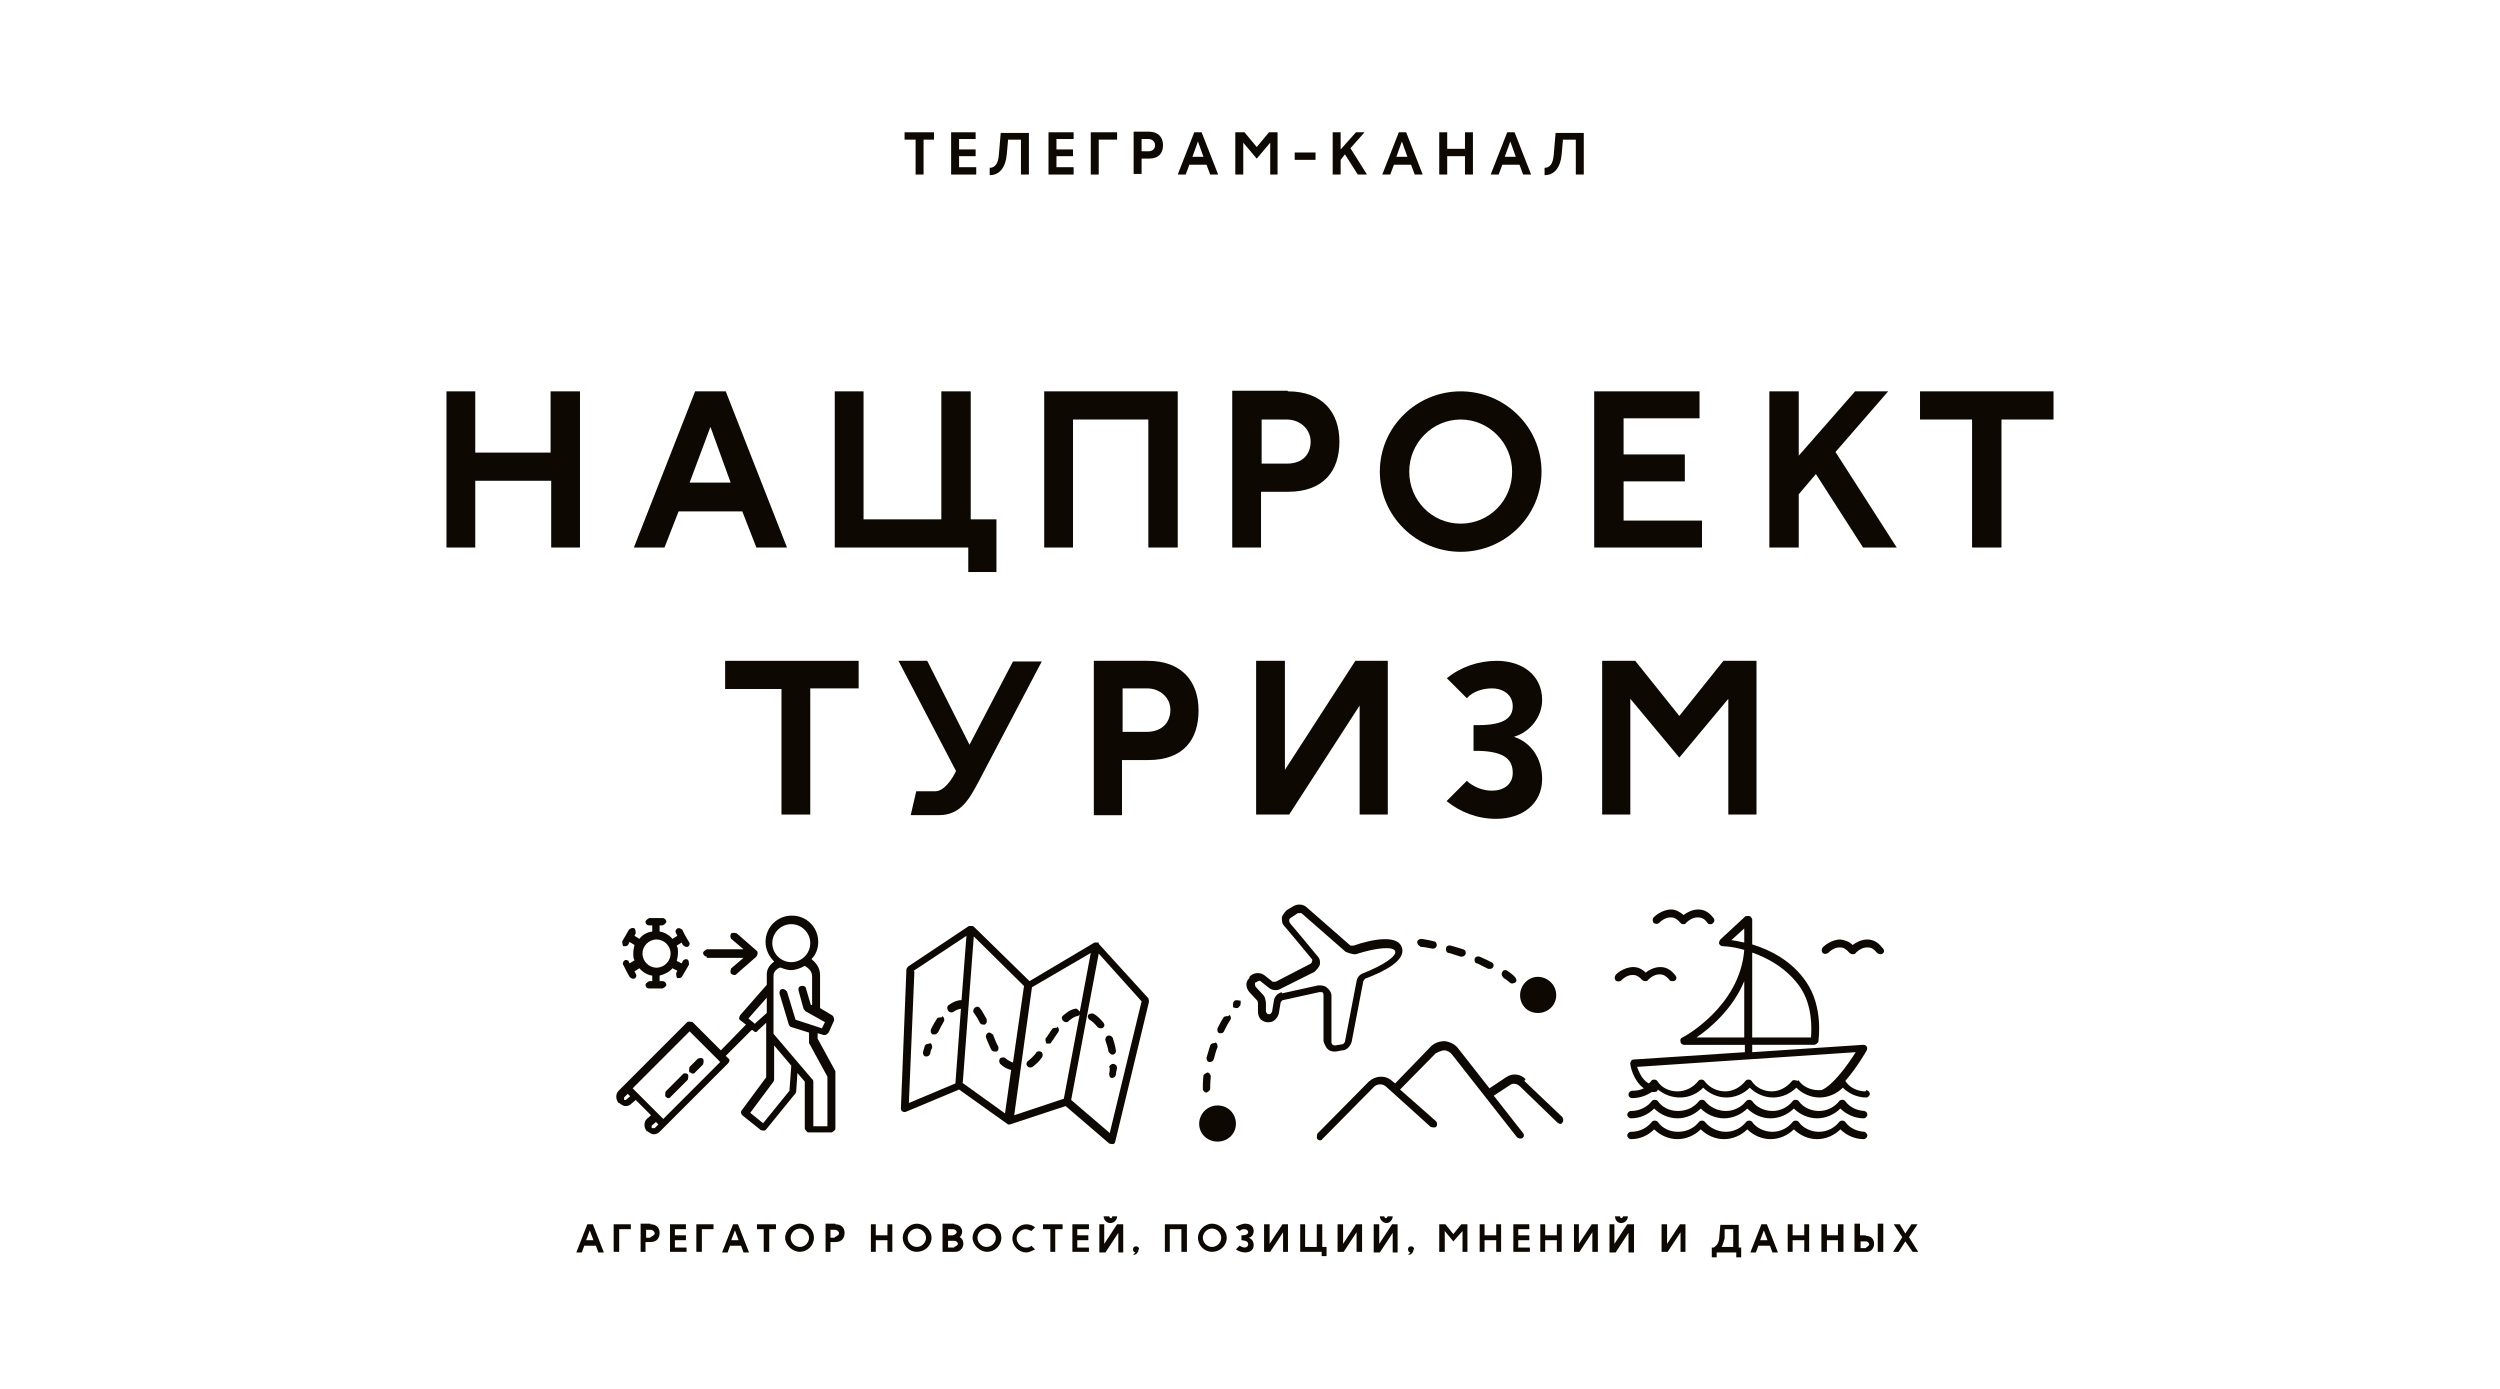 <?xml version="1.0" encoding="UTF-8"?> <svg xmlns="http://www.w3.org/2000/svg" id="_Слой_2" data-name="Слой 2" viewBox="0 0 40.82 22.68"><defs><style> .cls-1 { fill: none; } .cls-2 { fill: #0d0802; } </style></defs><g id="Layer_1" data-name="Layer 1"><g><rect class="cls-1" width="40.82" height="22.68" rx=".91" ry=".91"></rect><g><polygon class="cls-2" points="15.25 2.28 15.08 2.28 15.08 2.85 14.95 2.85 14.95 2.28 14.77 2.28 14.77 2.16 15.25 2.16 15.25 2.28"></polygon><polygon class="cls-2" points="15.93 2.16 15.93 2.27 15.66 2.27 15.66 2.44 15.93 2.44 15.93 2.55 15.66 2.55 15.66 2.73 15.94 2.73 15.94 2.85 15.53 2.85 15.53 2.16 15.93 2.16"></polygon><path class="cls-2" d="M16.8,2.16v.69h-.13v-.57h-.21l-.02.23c-.02.24-.13.35-.28.35v-.12c.08,0,.14-.06.15-.22l.03-.35h.46Z"></path><polygon class="cls-2" points="17.53 2.16 17.53 2.27 17.25 2.27 17.25 2.44 17.52 2.44 17.52 2.55 17.25 2.55 17.25 2.73 17.53 2.73 17.53 2.85 17.12 2.85 17.12 2.16 17.53 2.16"></polygon><polygon class="cls-2" points="18.24 2.28 17.94 2.28 17.94 2.85 17.81 2.85 17.81 2.16 18.24 2.16 18.24 2.28"></polygon><path class="cls-2" d="M18.76,2.15c.15,0,.23.09.23.22s-.07.22-.23.22h-.12v.25h-.13v-.69h.25ZM18.75,2.47c.07,0,.11-.04.11-.1s-.05-.1-.11-.1h-.11v.2h.11Z"></path><path class="cls-2" d="M19.62,2.16l.27.69h-.13l-.06-.16h-.28l-.06.16h-.13l.27-.69h.14ZM19.56,2.31l-.09.25h.18l-.09-.25Z"></path><polygon class="cls-2" points="20.86 2.16 20.86 2.85 20.74 2.85 20.74 2.33 20.52 2.59 20.3 2.33 20.3 2.85 20.17 2.85 20.17 2.16 20.32 2.16 20.52 2.4 20.72 2.16 20.86 2.16"></polygon><rect class="cls-2" x="21.14" y="2.49" width=".34" height=".12"></rect><polygon class="cls-2" points="22.28 2.16 22.05 2.42 22.32 2.85 22.17 2.85 21.96 2.52 21.89 2.61 21.89 2.85 21.76 2.85 21.76 2.16 21.89 2.16 21.89 2.44 22.14 2.16 22.28 2.16"></polygon><path class="cls-2" d="M22.96,2.16l.27.69h-.13l-.06-.16h-.28l-.06.16h-.13l.27-.69h.14ZM22.89,2.31l-.09.25h.18l-.09-.25Z"></path><polygon class="cls-2" points="24.05 2.16 24.05 2.85 23.92 2.85 23.92 2.55 23.63 2.55 23.63 2.85 23.5 2.85 23.5 2.16 23.63 2.16 23.63 2.43 23.92 2.43 23.92 2.16 24.05 2.16"></polygon><path class="cls-2" d="M24.73,2.16l.27.69h-.13l-.06-.16h-.28l-.06.16h-.13l.27-.69h.14ZM24.66,2.31l-.09.25h.18l-.09-.25Z"></path><path class="cls-2" d="M25.86,2.16v.69h-.13v-.57h-.21l-.02.23c-.02.24-.13.35-.28.35v-.12c.08,0,.14-.06.15-.22l.03-.35h.46Z"></path><polygon class="cls-2" points="9.47 6.39 9.47 8.94 9 8.94 9 7.85 7.76 7.85 7.76 8.94 7.29 8.94 7.29 6.39 7.76 6.39 7.76 7.39 8.99 7.39 8.99 6.39 9.47 6.39"></polygon><path class="cls-2" d="M11.85,6.39l1,2.55h-.5l-.23-.59h-1.04l-.23.59h-.5l1-2.55h.5ZM11.6,6.97l-.34.91h.67l-.33-.91Z"></path><polygon class="cls-2" points="16.27 8.48 16.27 9.34 15.81 9.34 15.81 8.94 13.63 8.94 13.63 6.39 14.1 6.39 14.1 8.48 15.37 8.48 15.37 6.39 15.85 6.39 15.85 8.48 16.27 8.48"></polygon><polygon class="cls-2" points="19.23 6.39 19.23 8.94 18.75 8.94 18.75 6.85 17.52 6.85 17.52 8.94 17.05 8.94 17.05 6.39 19.23 6.39"></polygon><path class="cls-2" d="M21.03,6.39c.56,0,.84.34.84.82s-.26.82-.84.82h-.44v.91h-.47v-2.56h.9ZM21.01,7.57c.27,0,.39-.16.39-.36s-.17-.36-.39-.36h-.41v.72h.41Z"></path><path class="cls-2" d="M25.17,7.7c0,.73-.6,1.31-1.32,1.31s-1.32-.58-1.32-1.31.6-1.31,1.32-1.31,1.32.58,1.32,1.31M23.01,7.7c0,.47.37.85.84.85s.84-.38.84-.85-.38-.85-.84-.85-.84.38-.84.85"></path><polygon class="cls-2" points="27.75 6.39 27.75 6.83 26.51 6.83 26.51 7.42 27.51 7.42 27.51 7.86 26.51 7.86 26.51 8.5 27.79 8.5 27.79 8.94 26.03 8.94 26.03 6.39 27.75 6.39"></polygon><polygon class="cls-2" points="30.83 6.39 29.97 7.38 30.97 8.94 30.42 8.94 29.65 7.74 29.37 8.07 29.37 8.94 28.89 8.94 28.89 6.39 29.37 6.39 29.37 7.44 30.29 6.39 30.83 6.39"></polygon><polygon class="cls-2" points="33.53 6.85 32.68 6.85 32.68 8.94 32.2 8.94 32.2 6.85 31.35 6.85 31.35 6.39 33.53 6.39 33.53 6.85"></polygon><path class="cls-2" d="M9.68,19.99l.18.46h-.09l-.04-.11h-.19l-.04.11h-.09l.18-.46h.09ZM9.63,20.09l-.06.16h.12l-.06-.16Z"></path><polygon class="cls-2" points="10.3 20.07 10.11 20.07 10.11 20.44 10.02 20.44 10.02 19.99 10.3 19.99 10.3 20.07"></polygon><path class="cls-2" d="M10.62,19.99c.1,0,.15.06.15.14s-.04.15-.15.15h-.08v.16h-.08v-.46h.16ZM10.62,20.2s.07-.03.07-.06-.03-.06-.07-.06h-.07v.13h.07Z"></path><polygon class="cls-2" points="11.2 19.99 11.2 20.07 11.02 20.07 11.02 20.17 11.2 20.17 11.2 20.25 11.02 20.25 11.02 20.37 11.21 20.37 11.21 20.44 10.94 20.44 10.94 19.99 11.2 19.99"></polygon><polygon class="cls-2" points="11.65 20.07 11.46 20.07 11.46 20.44 11.37 20.44 11.37 19.99 11.65 19.99 11.65 20.07"></polygon><path class="cls-2" d="M12.05,19.99l.18.46h-.09l-.04-.11h-.18l-.04.11h-.09l.18-.46h.09ZM12,20.09l-.06.16h.12l-.06-.16Z"></path><polygon class="cls-2" points="12.67 20.07 12.56 20.07 12.56 20.44 12.47 20.44 12.47 20.07 12.36 20.07 12.36 19.99 12.67 19.99 12.67 20.07"></polygon><path class="cls-2" d="M13.29,20.21c0,.13-.11.23-.23.23s-.24-.11-.24-.23.11-.23.24-.23.23.1.23.23M12.91,20.21c0,.08.07.15.15.15s.15-.07.15-.15-.07-.15-.15-.15-.15.07-.15.15"></path><path class="cls-2" d="M13.64,19.99c.1,0,.15.06.15.14s-.04.15-.15.15h-.08v.16h-.08v-.46h.16ZM13.63,20.2s.07-.03.07-.06-.03-.06-.07-.06h-.07v.13h.07Z"></path><polygon class="cls-2" points="14.57 19.99 14.57 20.44 14.49 20.44 14.49 20.25 14.3 20.25 14.3 20.44 14.22 20.44 14.22 19.99 14.3 19.99 14.3 20.17 14.49 20.17 14.49 19.99 14.57 19.99"></polygon><path class="cls-2" d="M15.21,20.21c0,.13-.11.23-.24.23s-.23-.11-.23-.23.11-.23.23-.23.24.1.24.23M14.82,20.21c0,.08.07.15.15.15s.15-.07.15-.15-.07-.15-.15-.15-.15.07-.15.15"></path><path class="cls-2" d="M15.58,19.99c.07,0,.13.05.13.12,0,.04-.02.07-.04.09.04.02.06.06.06.11,0,.07-.06.13-.13.13h-.21v-.46h.19ZM15.56,20.17s.06-.02.06-.05-.03-.05-.06-.05h-.08v.1h.08ZM15.58,20.36s.06-.02.06-.05-.03-.05-.06-.05h-.1v.11h.1Z"></path><path class="cls-2" d="M16.35,20.21c0,.13-.11.23-.23.23s-.24-.11-.24-.23.11-.23.24-.23.23.1.23.23M15.96,20.21c0,.08.07.15.15.15s.15-.07.15-.15-.07-.15-.15-.15-.15.07-.15.15"></path><path class="cls-2" d="M16.9,20.4s-.09.05-.14.05c-.13,0-.23-.11-.23-.23s.11-.23.23-.23c.05,0,.11.02.14.05l-.06.06s-.06-.03-.09-.03c-.08,0-.15.07-.15.15s.07.15.15.15c.03,0,.06,0,.09-.03l.06.06Z"></path><polygon class="cls-2" points="17.35 20.07 17.23 20.07 17.23 20.44 17.15 20.44 17.15 20.07 17.03 20.07 17.03 19.99 17.35 19.99 17.35 20.07"></polygon><polygon class="cls-2" points="17.78 19.99 17.78 20.07 17.59 20.07 17.59 20.17 17.77 20.17 17.77 20.25 17.59 20.25 17.59 20.37 17.78 20.37 17.78 20.44 17.51 20.44 17.51 19.99 17.78 19.99"></polygon><path class="cls-2" d="M18.24,19.99h.1v.46h-.08v-.32l-.21.32h-.1v-.46h.08v.32l.21-.32ZM18.11,19.86s.01.03.03.03c.01,0,.02-.01.02-.03h.08c0,.06-.05.11-.11.11s-.11-.05-.11-.11h.08Z"></path><path class="cls-2" d="M18.59,20.4s0,.09-.09.09c.02-.02.03-.03.04-.04-.02,0-.04-.02-.04-.05s.02-.05.05-.05c.03,0,.05.02.05.05"></path><polygon class="cls-2" points="19.38 19.99 19.38 20.44 19.29 20.44 19.29 20.07 19.1 20.07 19.1 20.44 19.02 20.44 19.02 19.99 19.38 19.99"></polygon><path class="cls-2" d="M20.03,20.21c0,.13-.11.23-.24.23s-.23-.11-.23-.23.11-.23.23-.23.24.1.24.23M19.64,20.21c0,.08.07.15.15.15s.15-.07.15-.15-.07-.15-.15-.15-.15.07-.15.15"></path><path class="cls-2" d="M20.18,20.03s.09-.05.15-.05c.08,0,.14.04.14.12,0,.05-.03.1-.08.11.05.02.08.06.08.12,0,.08-.06.12-.14.12-.05,0-.11-.02-.15-.05l.06-.06s.05.03.08.03c.03,0,.06-.02.06-.05,0-.04-.02-.06-.1-.07h-.01v-.08h.01c.08,0,.1-.03.1-.05,0-.03-.03-.05-.06-.05-.03,0-.05,0-.08.03l-.06-.06Z"></path><polygon class="cls-2" points="21.03 19.99 21.03 20.44 20.95 20.44 20.95 20.12 20.74 20.44 20.64 20.44 20.64 19.99 20.73 19.99 20.73 20.31 20.94 19.99 21.03 19.99"></polygon><polygon class="cls-2" points="21.66 20.36 21.66 20.51 21.58 20.51 21.58 20.44 21.23 20.44 21.23 19.99 21.31 19.99 21.31 20.36 21.5 20.36 21.5 19.99 21.59 19.99 21.59 20.36 21.66 20.36"></polygon><polygon class="cls-2" points="22.24 19.99 22.24 20.44 22.15 20.44 22.15 20.12 21.94 20.44 21.84 20.44 21.84 19.99 21.93 19.99 21.93 20.31 22.14 19.99 22.24 19.99"></polygon><path class="cls-2" d="M22.72,19.99h.1v.46h-.08v-.32l-.21.32h-.1v-.46h.09v.32l.21-.32ZM22.6,19.86s.01.03.03.03c.01,0,.02-.01.03-.03h.08c0,.06-.05.11-.1.11s-.11-.05-.11-.11h.08Z"></path><path class="cls-2" d="M23.08,20.4s0,.09-.09.09c.02-.02.03-.03.04-.04-.02,0-.04-.02-.04-.05s.02-.05.05-.05.05.02.05.05"></path><polygon class="cls-2" points="23.96 19.99 23.96 20.44 23.88 20.44 23.88 20.1 23.73 20.27 23.59 20.1 23.59 20.44 23.5 20.44 23.5 19.99 23.6 19.99 23.73 20.15 23.86 19.99 23.96 19.99"></polygon><polygon class="cls-2" points="24.51 19.99 24.51 20.44 24.43 20.44 24.43 20.25 24.24 20.25 24.24 20.44 24.16 20.44 24.16 19.99 24.24 19.99 24.24 20.17 24.43 20.17 24.43 19.99 24.51 19.99"></polygon><polygon class="cls-2" points="24.97 19.99 24.97 20.07 24.79 20.07 24.79 20.17 24.97 20.17 24.97 20.25 24.79 20.25 24.79 20.37 24.98 20.37 24.98 20.44 24.71 20.44 24.71 19.99 24.97 19.99"></polygon><polygon class="cls-2" points="25.5 19.99 25.5 20.44 25.42 20.44 25.42 20.25 25.23 20.25 25.23 20.44 25.15 20.44 25.15 19.99 25.23 19.99 25.23 20.17 25.42 20.17 25.42 19.99 25.5 19.99"></polygon><polygon class="cls-2" points="26.09 19.99 26.09 20.44 26 20.44 26 20.12 25.79 20.44 25.7 20.44 25.7 19.99 25.78 19.99 25.78 20.31 25.99 19.99 26.09 19.99"></polygon><path class="cls-2" d="M26.58,19.99h.1v.46h-.09v-.32l-.21.32h-.1v-.46h.08v.32l.21-.32ZM26.45,19.86s.01.03.02.03c.01,0,.03-.01.03-.03h.08c0,.06-.05.11-.11.11s-.1-.05-.1-.11h.08Z"></path><polygon class="cls-2" points="27.52 19.99 27.52 20.44 27.44 20.44 27.44 20.12 27.23 20.44 27.13 20.44 27.13 19.99 27.22 19.99 27.22 20.31 27.43 19.99 27.52 19.99"></polygon><path class="cls-2" d="M28.39,19.99v.38h.04v.16h-.08v-.08h-.32v.08h-.08v-.16h.03s.08-.04.09-.14l.02-.23h.3ZM28.3,20.07h-.14v.15c-.02.06-.03.11-.05.14h.19v-.29Z"></path><path class="cls-2" d="M28.85,19.99l.18.46h-.09l-.04-.11h-.19l-.04.11h-.09l.18-.46h.09ZM28.8,20.09l-.06.16h.12l-.06-.16Z"></path><polygon class="cls-2" points="29.54 19.99 29.54 20.44 29.46 20.44 29.46 20.25 29.27 20.25 29.27 20.44 29.19 20.44 29.19 19.99 29.27 19.99 29.27 20.17 29.46 20.17 29.46 19.99 29.54 19.99"></polygon><polygon class="cls-2" points="30.1 19.99 30.1 20.44 30.01 20.44 30.01 20.25 29.83 20.25 29.83 20.44 29.74 20.44 29.74 19.99 29.83 19.99 29.83 20.17 30.01 20.17 30.01 19.99 30.1 19.99"></polygon><path class="cls-2" d="M30.47,20.18c.09,0,.13.06.13.13s-.05.14-.14.13h-.18v-.46h.09v.19h.09ZM30.47,20.37s.05-.03.05-.05-.02-.05-.05-.05h-.09v.11h.09ZM30.75,20.44h-.09v-.46h.09v.46Z"></path><polygon class="cls-2" points="30.92 19.99 31.02 19.99 31.11 20.14 31.21 19.99 31.31 19.99 31.17 20.2 31.32 20.44 31.23 20.44 31.11 20.27 31 20.44 30.91 20.44 31.06 20.2 30.92 19.99"></polygon><path class="cls-2" d="M20.18,18.35c0,.16-.13.29-.3.29s-.3-.13-.3-.29.13-.3.3-.3.3.13.3.3"></path><path class="cls-2" d="M25.41,16.25c0,.16-.13.29-.3.29s-.29-.13-.29-.29.13-.3.29-.3.3.13.3.3"></path><path class="cls-2" d="M24.91,17.62c-.09-.09-.22-.1-.32-.03l-.27.18-.51-.65c-.05-.07-.14-.11-.22-.12-.09,0-.17.03-.23.09l-.58.6-.05-.04c-.11-.1-.27-.09-.38.01l-.84.85s-.02.06,0,.09c.01.01.03.02.04.02s.03,0,.04-.02l.84-.85c.06-.06.15-.06.21,0l.72.65s.06.02.09,0c.02-.03.02-.06,0-.09l-.59-.52.58-.59s.09-.05.14-.05c.05,0,.1.03.13.07l1.06,1.35s.03.02.05.02c.01,0,.03,0,.04-.01.03-.02.03-.06,0-.09l-.47-.6.26-.17c.05-.04.12-.03.17.02l.61.59s.03.02.04.02c.02,0,.03,0,.04-.02.02-.02.02-.06,0-.09l-.62-.59Z"></path><path class="cls-2" d="M17.94,15.39s0,0,0,0c0,0,0,0-.01,0,0,0,0,0,0,0,0,0,0,0-.02,0h0s-.01,0-.02,0h0s-.01,0-.02,0h0l-1.06.63-.91-.89h0s0,0-.02-.01h0s-.01,0-.02,0h0s-.01,0-.02,0h0s-.01,0-.02,0t0,0l-.99.66s-.03.03-.03.05l-.09,2.27s0,.04.03.05c.02.01.04.01.06,0l.86-.36.8.57h0s0,0,0,0h0s0,0,.01,0h0s0,0,0,0h0s.01,0,.02,0l.91-.3.71.61s.03.01.04.01c0,0,.01,0,.02,0,.02,0,.04-.02.04-.04l.55-2.28s0-.04-.01-.06l-.81-.89ZM17.63,16.52h0s-.04-.06-.07-.05c-.07.01-.13.05-.2.11-.03.02-.03.06,0,.09.01.01.03.02.05.02.01,0,.03,0,.04-.02.05-.04.09-.07.14-.08.02,0,.04-.02.04-.03l-.26,1.38-.81.27.29-2.09.96-.56-.18.96ZM15.72,17.68l.18-2.39.82.81-.18,1.25s-.08-.03-.12-.07c-.02-.02-.06-.02-.09,0-.02.03-.02.06,0,.09.05.05.12.09.18.1l-.1.71-.71-.51ZM14.92,15.85l.86-.57-.08,1.05c-.07,0-.14.03-.21.08-.03.02-.03.06-.01.09.01.02.03.03.05.03.01,0,.03,0,.04-.01.04-.03.08-.04.12-.05l-.09,1.22-.76.32.09-2.14ZM18.12,18.5l-.63-.54.45-2.39.7.78-.52,2.15Z"></path><path class="cls-2" d="M15.18,17.04s-.07,0-.08.04c-.02.06-.03.1-.03.1,0,.03.01.07.05.07,0,0,0,0,.01,0,.03,0,.05-.02.06-.05,0,0,0-.04.03-.09,0-.03,0-.07-.04-.08"></path><path class="cls-2" d="M17.26,16.78s-.07,0-.08.02c-.03.04-.05.08-.08.12l-.03.04s0,.07.02.08c.01,0,.02,0,.03,0,.02,0,.04,0,.05-.03l.03-.04s.05-.08.08-.12c.02-.03.01-.07-.02-.09"></path><path class="cls-2" d="M16.11,16.64c-.04-.07-.07-.13-.11-.18-.02-.03-.06-.03-.09,0-.02.02-.03.06,0,.09.03.04.06.09.09.15.01.02.03.03.05.03,0,0,.02,0,.03,0,.03-.02.04-.05.03-.08"></path><path class="cls-2" d="M16.92,17.19c-.04.05-.09.1-.13.13-.03.02-.04.06-.02.08.01.02.03.03.05.03.01,0,.02,0,.04-.01.05-.04.1-.08.15-.15.02-.03.02-.06,0-.09-.03-.02-.06-.02-.09,0"></path><path class="cls-2" d="M16.22,16.9s-.05-.05-.08-.04c-.03.01-.05.05-.04.08.02.06.05.12.08.19.01.02.03.04.06.04,0,0,.02,0,.03,0,.03-.01.04-.05.03-.08-.03-.05-.05-.11-.08-.18"></path><path class="cls-2" d="M17.86,16.55s-.07-.01-.09.02c-.02.03,0,.07.02.08.05.03.09.07.13.12.01.01.03.02.05.02.01,0,.03,0,.04-.01.03-.02.03-.06,0-.09-.05-.06-.1-.11-.16-.14"></path><path class="cls-2" d="M18.1,17.17s.03.05.06.05c0,0,0,0,.01,0,.03,0,.06-.04.05-.07-.01-.07-.03-.14-.05-.2-.01-.03-.05-.05-.08-.04-.03.01-.05.05-.04.08.02.06.04.12.05.18"></path><path class="cls-2" d="M15.38,16.61s-.07,0-.08.02c-.03.05-.07.11-.1.18-.01.03,0,.07.03.08,0,0,.02,0,.03,0,.02,0,.04-.01.06-.04.03-.06.06-.12.09-.17.02-.03,0-.07-.02-.09"></path><path class="cls-2" d="M18.12,17.44s0,.07-.01.09c0,.03.01.07.04.07,0,0,0,0,.01,0,.03,0,.05-.02.06-.05,0-.03.01-.07.02-.11,0-.04-.02-.06-.06-.07-.03,0-.06.02-.07.05"></path><path class="cls-2" d="M23.19,15.46c.07,0,.13.02.2.03,0,0,0,0,.01,0,.03,0,.05-.02.06-.05,0-.03-.01-.07-.05-.07-.07-.02-.14-.03-.2-.04-.03,0-.07.02-.07.05,0,.03.02.06.05.07"></path><path class="cls-2" d="M24.12,15.73c.06.03.12.06.18.09,0,0,.02,0,.03,0,.02,0,.04-.01.05-.03.02-.03,0-.07-.03-.08-.06-.03-.12-.06-.19-.09-.03-.01-.07,0-.08.03-.01.03,0,.07.03.08"></path><path class="cls-2" d="M24.54,15.96c.08.05.12.09.12.09,0,0,.03.02.06,0,.02,0,.04-.02.04-.04,0-.02,0-.06-.15-.16-.03-.02-.07-.01-.08.02-.02.03-.01.07.02.09"></path><path class="cls-2" d="M23.66,15.56c.06.02.13.04.19.06,0,0,.01,0,.02,0,.03,0,.05-.02.06-.04.01-.03,0-.07-.04-.08-.06-.02-.13-.04-.2-.06-.03-.01-.07,0-.08.04,0,.03,0,.07.04.08"></path><path class="cls-2" d="M20.06,16.59s-.07,0-.08.02c-.04.06-.07.12-.1.18-.01.03,0,.07.03.08,0,0,.02,0,.03,0,.02,0,.04-.01.05-.04.03-.06.06-.12.1-.18.02-.03,0-.07-.02-.08"></path><path class="cls-2" d="M20.25,16.34s-.07-.02-.09,0l-.02.02s-.02.06,0,.09c.01,0,.03.01.04.01.02,0,.04,0,.05-.02l.02-.02s.02-.06,0-.09"></path><path class="cls-2" d="M19.72,17.51s-.06.02-.07.05c-.01.09-.01.16-.01.19,0,.02,0,.03,0,.03,0,.03.03.06.06.06h0s.06-.03.06-.06v-.02s0-.09.01-.18c0-.03-.02-.06-.05-.07"></path><path class="cls-2" d="M19.84,17.03s-.07,0-.08.04c-.02.07-.04.13-.06.2,0,.03.01.07.05.07,0,0,0,0,.01,0,.03,0,.05-.02.06-.05.02-.06.03-.13.06-.19,0-.03,0-.07-.04-.08"></path><path class="cls-2" d="M30.46,17.82c-.13,0-.26-.06-.33-.17,0,0,0,0,0,0,.19-.22.34-.48.35-.5.01-.02.01-.05,0-.06-.01-.02-.03-.03-.06-.03l-1.81.12v-.12h1.02s.05-.02.06-.05c0-.02.09-.56-.2-.98-.24-.35-.59-.52-.88-.61v-.41s-.02-.05-.04-.05c-.02-.01-.05,0-.07,0l-.41.38s-.03.04-.02.07c.01.02.03.04.06.04,0,0,.15,0,.35.06-.07.93-1,1.43-1.01,1.43-.03.01-.04.04-.03.07,0,.03.03.05.06.05h.99v.12l-1.82.12s-.03,0-.04.03c0,.01-.02.03-.01.05,0,.01.04.26.22.39-.06.03-.12.04-.19.04-.03,0-.06.03-.06.06,0,.04.03.06.06.06.12,0,.23-.04.32-.1,0,0,.02,0,.03,0,.03,0,.06,0,.07-.04.1.08.22.13.36.13.15,0,.28-.06.38-.16.1.1.24.16.38.16s.28-.06.38-.16c.1.1.24.16.38.16s.28-.06.38-.16c.1.1.24.16.38.16s.28-.06.38-.16c.1.1.24.16.38.16.03,0,.06-.03.06-.06,0-.03-.03-.06-.06-.06M28.6,15.55c.26.09.56.25.78.55.22.31.2.7.19.84h-.96v-1.39ZM28.27,15.35l.21-.19v.23c-.08-.02-.15-.03-.21-.04M27.7,16.94c.22-.15.59-.46.78-.92v.92h-.78ZM29.36,17.65s-.08-.03-.1,0c-.08.1-.2.17-.33.17s-.26-.06-.33-.17c-.02-.03-.08-.03-.1,0-.08.1-.2.17-.33.17s-.26-.06-.34-.17c-.02-.03-.08-.03-.1,0-.08.1-.2.17-.34.17s-.26-.06-.33-.17c-.02-.03-.08-.03-.1,0-.01.02-.03.03-.04.04-.11-.06-.16-.19-.19-.27l3.57-.24c-.13.21-.38.55-.56.62,0,0-.01,0-.02,0,0,0-.02,0-.03,0-.13,0-.26-.06-.33-.17"></path><path class="cls-2" d="M30.46,18.14c-.13,0-.26-.06-.33-.16-.02-.03-.08-.03-.1,0-.08.1-.2.16-.33.16s-.26-.06-.33-.16c-.02-.03-.08-.03-.1,0-.08.1-.2.16-.33.16s-.26-.06-.33-.16c-.02-.03-.08-.03-.1,0-.08.1-.2.16-.33.16s-.26-.06-.34-.16c-.02-.03-.08-.03-.1,0-.08.1-.2.16-.34.16s-.26-.06-.33-.16c-.02-.03-.08-.03-.1,0-.08.1-.2.16-.34.16-.03,0-.06.03-.06.06,0,.03.03.06.06.06.15,0,.28-.06.38-.16.1.1.24.16.38.16s.28-.06.38-.16c.1.1.24.16.38.16s.28-.06.38-.16c.1.1.24.16.38.16s.28-.06.38-.16c.1.1.24.16.38.16s.28-.06.38-.16c.1.1.24.16.38.16.03,0,.06-.03.06-.06,0-.04-.03-.06-.06-.06"></path><path class="cls-2" d="M30.46,18.48c-.13,0-.26-.06-.33-.16-.02-.03-.08-.03-.1,0-.08.1-.2.16-.33.16s-.26-.06-.33-.16c-.02-.03-.08-.03-.1,0-.08.1-.2.16-.33.16s-.26-.06-.33-.16c-.02-.03-.08-.03-.1,0-.08.1-.2.16-.33.16s-.26-.06-.34-.16c-.02-.03-.08-.03-.1,0-.08.1-.2.16-.34.16s-.26-.06-.33-.16c-.02-.03-.08-.03-.1,0-.08.1-.2.16-.34.16-.03,0-.06.03-.06.06s.03.06.06.06c.15,0,.28-.06.38-.16.1.1.24.16.38.16s.28-.06.38-.16c.1.1.24.16.38.16s.28-.06.38-.16c.1.1.24.16.38.16s.28-.06.38-.16c.1.1.24.16.38.16s.28-.06.38-.16c.1.1.24.16.38.16.03,0,.06-.03.06-.06s-.03-.06-.06-.06"></path><path class="cls-2" d="M26.81,16s.03.02.05.02c.02,0,.04,0,.05-.02,0,0,.09-.1.2-.09.05,0,.1.03.15.09.01.02.03.02.05.02.01,0,.03,0,.04-.01.03-.02.03-.06,0-.09-.07-.09-.15-.13-.24-.13-.1,0-.19.05-.24.09-.06-.06-.13-.09-.2-.09-.16,0-.29.12-.29.13-.02.03-.02.06,0,.09.03.02.06.02.09,0,0,0,.09-.1.2-.09.05,0,.1.03.15.09"></path><path class="cls-2" d="M27.09,15.07s.09-.1.2-.09c.05,0,.1.03.15.09,0,.01.03.02.04.02.02,0,.04,0,.05-.02,0,0,.09-.1.2-.09.06,0,.11.03.15.09.01.02.03.02.05.02.01,0,.03,0,.04-.02.03-.02.03-.06,0-.09-.07-.09-.15-.13-.24-.13-.1,0-.19.05-.24.09-.06-.05-.13-.09-.2-.09-.16,0-.28.12-.29.13-.02.02-.02.06,0,.09.03.02.07.02.09,0"></path><path class="cls-2" d="M30.73,15.47c-.07-.09-.15-.13-.24-.13-.1,0-.19.05-.24.09-.06-.06-.13-.08-.2-.09-.16,0-.28.12-.29.13-.02.03-.02.06,0,.09.02.02.06.02.09,0,0,0,.09-.1.2-.09.05,0,.1.03.15.09.01.01.03.02.05.02.02,0,.04,0,.05-.02,0,0,.09-.1.2-.09.06,0,.1.03.15.09.01.01.03.02.05.02.01,0,.03,0,.04-.01.03-.02.03-.06,0-.09"></path><path class="cls-2" d="M21.59,16.2s.02.02.02.04v.76s.03.1.07.13c.03.03.07.04.11.04,0,0,.02,0,.02,0l.11-.02c.07,0,.13-.07.15-.14l.19-.99s.02-.03.03-.04c.32-.12.67-.3.6-.51-.07-.21-.47-.14-.79-.03-.02,0-.04,0-.05,0l-.72-.63c-.06-.05-.14-.05-.2-.02l-.12.07s-.07.07-.08.12c0,.05,0,.1.04.14.12.14.31.37.45.54.01.01.01.03,0,.04,0,.02-.01.03-.03.04l-.56.29s-.04,0-.05,0l-.14-.11c-.07-.05-.18-.04-.24.03v.02c-.07.06-.06.16,0,.23l.13.14s.01.02.01.04v.14c0,.05.02.1.05.13.04.03.09.05.14.04.07,0,.13-.07.15-.14l.03-.18s.02-.04.04-.04l.59-.13s.03,0,.04,0M20.93,16.2c-.07.02-.12.07-.13.14l-.03.18s-.02.04-.04.04c-.02,0-.03,0-.04-.01,0,0-.02-.02-.02-.04v-.14s-.01-.09-.04-.12l-.13-.14s-.02-.05,0-.07h.01s.05-.04.07-.02l.14.11c.05.04.12.05.18.02l.56-.28s.08-.07.09-.12c.01-.05,0-.1-.04-.14-.14-.17-.33-.4-.45-.54-.01-.02-.01-.03-.01-.04,0,0,0-.03.02-.04l.12-.08s.04,0,.06,0l.72.63s.11.05.17.04c.34-.11.61-.13.64-.05.03.08-.19.23-.52.36-.06.02-.1.07-.11.13l-.19.99s-.02.04-.04.04l-.12.02s-.03,0-.04-.01c0,0-.02-.02-.02-.04v-.76c0-.05-.03-.1-.07-.13-.03-.03-.07-.04-.11-.04-.01,0-.03,0-.04,0l-.59.13Z"></path><path class="cls-2" d="M10.28,15.7s-.05-.04-.08-.02c-.03.02-.04.06-.02.08l.05.1h0l.05.09s.03.03.05.03c0,0,.02,0,.03,0,.03-.02.04-.05.02-.08l-.02-.04.08-.05c.05.06.13.11.21.12v.09h-.05s-.06.03-.06.06c0,.04.03.06.06.06h.22s.06-.03.06-.06c0-.03-.03-.06-.06-.06h-.05v-.09c.08-.02.16-.06.21-.12l.08.04-.02.04s0,.07.02.08c0,0,.02,0,.03,0,.02,0,.04-.01.05-.03l.11-.19s0-.07-.02-.08c-.03-.02-.07,0-.08.02l-.02.04-.08-.04s.02-.08.02-.13,0-.08-.02-.12l.08-.05.02.04s.03.03.05.03c0,0,.02,0,.03,0,.03-.02.04-.05.02-.08l-.06-.1h0l-.05-.1s-.05-.04-.08-.02-.04.05-.02.08l.02.04-.08.05c-.05-.06-.13-.11-.21-.12v-.1h.05s.06-.03.06-.06c0-.03-.03-.06-.06-.06h-.22s-.06.03-.06.06c0,.04.03.06.06.06h.05v.1c-.08.01-.16.05-.21.12l-.08-.05.02-.04s0-.07-.02-.08c-.03-.02-.07,0-.09.02l-.11.19s0,.07.02.08c0,0,.02,0,.03,0,.02,0,.04-.01.05-.03l.02-.04.08.05s-.02.08-.02.13,0,.09.02.12l-.08.05-.02-.04ZM10.72,15.34c.13,0,.23.11.23.23s-.1.23-.23.23-.23-.11-.23-.23.1-.23.23-.23"></path><path class="cls-2" d="M11.54,15.64h.6l-.2.17s-.03.06,0,.09c.01.01.03.02.05.02.01,0,.03,0,.04-.02l.32-.28s.02-.03.02-.05c0-.02,0-.04-.02-.05l-.32-.28s-.06-.02-.09,0c-.02.03-.02.06,0,.09l.2.17h-.6s-.06.03-.06.06c0,.03.03.06.06.06"></path><path class="cls-2" d="M13.35,16.96v-.09l.1.03s.01,0,.02,0c.02,0,.04-.02.06-.04l.09-.2s0-.06-.03-.08l-.2-.12v-.54c0-.13-.08-.21-.14-.26.07-.07.11-.17.11-.28,0-.24-.19-.43-.43-.43s-.43.19-.43.43c0,.13.06.24.14.32-.05.04-.12.1-.12.21v.17l-.43.49s-.02.03-.02.05c0,.02,0,.03.02.04l.09.07-.41.42-.46-.46s-.06-.02-.09,0l-1.01,1.01-.11.11c-.05.05-.05.14,0,.2h.01s.06.05.1.05.07-.01.1-.04l.07-.06.25.25-.07.06c-.05.05-.05.14,0,.2h.01s.06.05.1.05.07-.01.1-.04l.11-.11s0,0,0,0l1.01-1.01s.02-.03.02-.04c0-.02,0-.03-.02-.04l-.04-.04.42-.42h.02s.03.03.04.03c.02,0,.03,0,.04-.02l.14-.13v.19h0v.7s-.4.54-.4.54c-.02.02-.01.06.01.08l.3.24s.03.01.04.01c.02,0,.04,0,.05-.02l.48-.59s.01-.02.01-.03l.02-.3.12.14v.77s.03.06.06.06h.38s.06-.03.06-.06v-.91s0-.02,0-.03l-.3-.55ZM10.22,17.96s0,0-.01,0,0,0-.01,0h-.01s0-.02,0-.03c0,0,0,0,0-.01l.06-.06h0s.04.04.04.04l-.07.06ZM10.68,18.42s-.02,0-.03,0h-.01s0-.03,0-.04l.07-.06.04.04-.06.06ZM10.83,18.27l-.42-.42h0l-.08-.08.93-.93.5.5-.93.93ZM12.61,15.4c0-.17.14-.31.31-.31s.31.14.31.31-.14.31-.31.31-.31-.14-.31-.31M12.33,16.72l-.11-.09.3-.34v.25l-.19.17ZM12.89,17.81l-.43.53-.21-.17.38-.51s.01-.02.01-.04v-.55s.28.33.28.33l-.03.41ZM13.53,18.39h-.25v-.73s0-.03-.02-.04l-.63-.74v-.95c0-.09.1-.13.1-.13,0,0,.01,0,.02,0,.05.02.11.04.16.04.08,0,.16-.03.23-.07.03.02.12.07.12.17v.47h-.02s-.08-.27-.08-.27c0-.03-.04-.05-.08-.04s-.05.04-.04.08l.08.29s.02.03.03.04l.32.18-.05.1-.43-.14-.14-.46s-.04-.05-.08-.04c-.03,0-.05.04-.04.08l.15.5s.02.04.04.04l.29.09v.14s0,.02,0,.03l.3.55v.83Z"></path><path class="cls-2" d="M11.15,17.54l-.28.28s-.02.06,0,.09c.01.01.03.02.04.02s.03,0,.04-.02l.28-.28s.02-.06,0-.09c-.02-.02-.06-.02-.09,0"></path><path class="cls-2" d="M11.27,17.51s.03.02.04.02.03,0,.04-.02l.13-.13s.02-.06,0-.09c-.02-.02-.06-.02-.09,0l-.13.13s-.02.06,0,.09"></path><polygon class="cls-2" points="14.02 11.24 13.23 11.24 13.23 13.3 12.76 13.3 12.76 11.25 11.84 11.25 11.84 10.79 14.02 10.79 14.02 11.24"></polygon><path class="cls-2" d="M18.74,10.79c.55,0,.83.33.83.81s-.25.81-.82.81h-.43v.9h-.46v-2.52h.89ZM18.72,11.95c.26,0,.39-.16.39-.36s-.17-.35-.38-.35h-.4v.71h.4Z"></path><polygon class="cls-2" points="22.66 10.79 22.66 13.3 22.2 13.3 22.2 11.52 21.05 13.3 20.51 13.3 20.51 10.79 20.98 10.79 20.98 12.57 22.13 10.79 22.66 10.79"></polygon><path class="cls-2" d="M23.63,11.07c.22-.18.51-.28.81-.28.41,0,.74.23.74.64,0,.27-.19.52-.46.6.27.09.46.34.46.69,0,.41-.33.65-.75.65-.31,0-.59-.11-.81-.29l.33-.33c.11.1.26.16.41.16.19,0,.34-.1.34-.29,0-.2-.11-.35-.56-.36h-.08v-.42h.08c.45,0,.56-.14.56-.31,0-.18-.15-.29-.34-.29-.15,0-.31.05-.41.16l-.33-.33Z"></path><polygon class="cls-2" points="28.68 10.79 28.68 13.3 28.22 13.3 28.22 11.41 27.42 12.37 26.62 11.41 26.62 13.3 26.16 13.3 26.16 10.79 26.7 10.79 27.42 11.69 28.14 10.79 28.68 10.79"></polygon><path class="cls-2" d="M17.01,10.8l-1.03,1.96c-.15.28-.29.55-.65.55h-.46l.09-.39s.28,0,.31,0c.19,0,.34-.33.34-.33l-.94-1.8h.47l.69,1.37.71-1.36h.47Z"></path></g></g></g></svg> 
